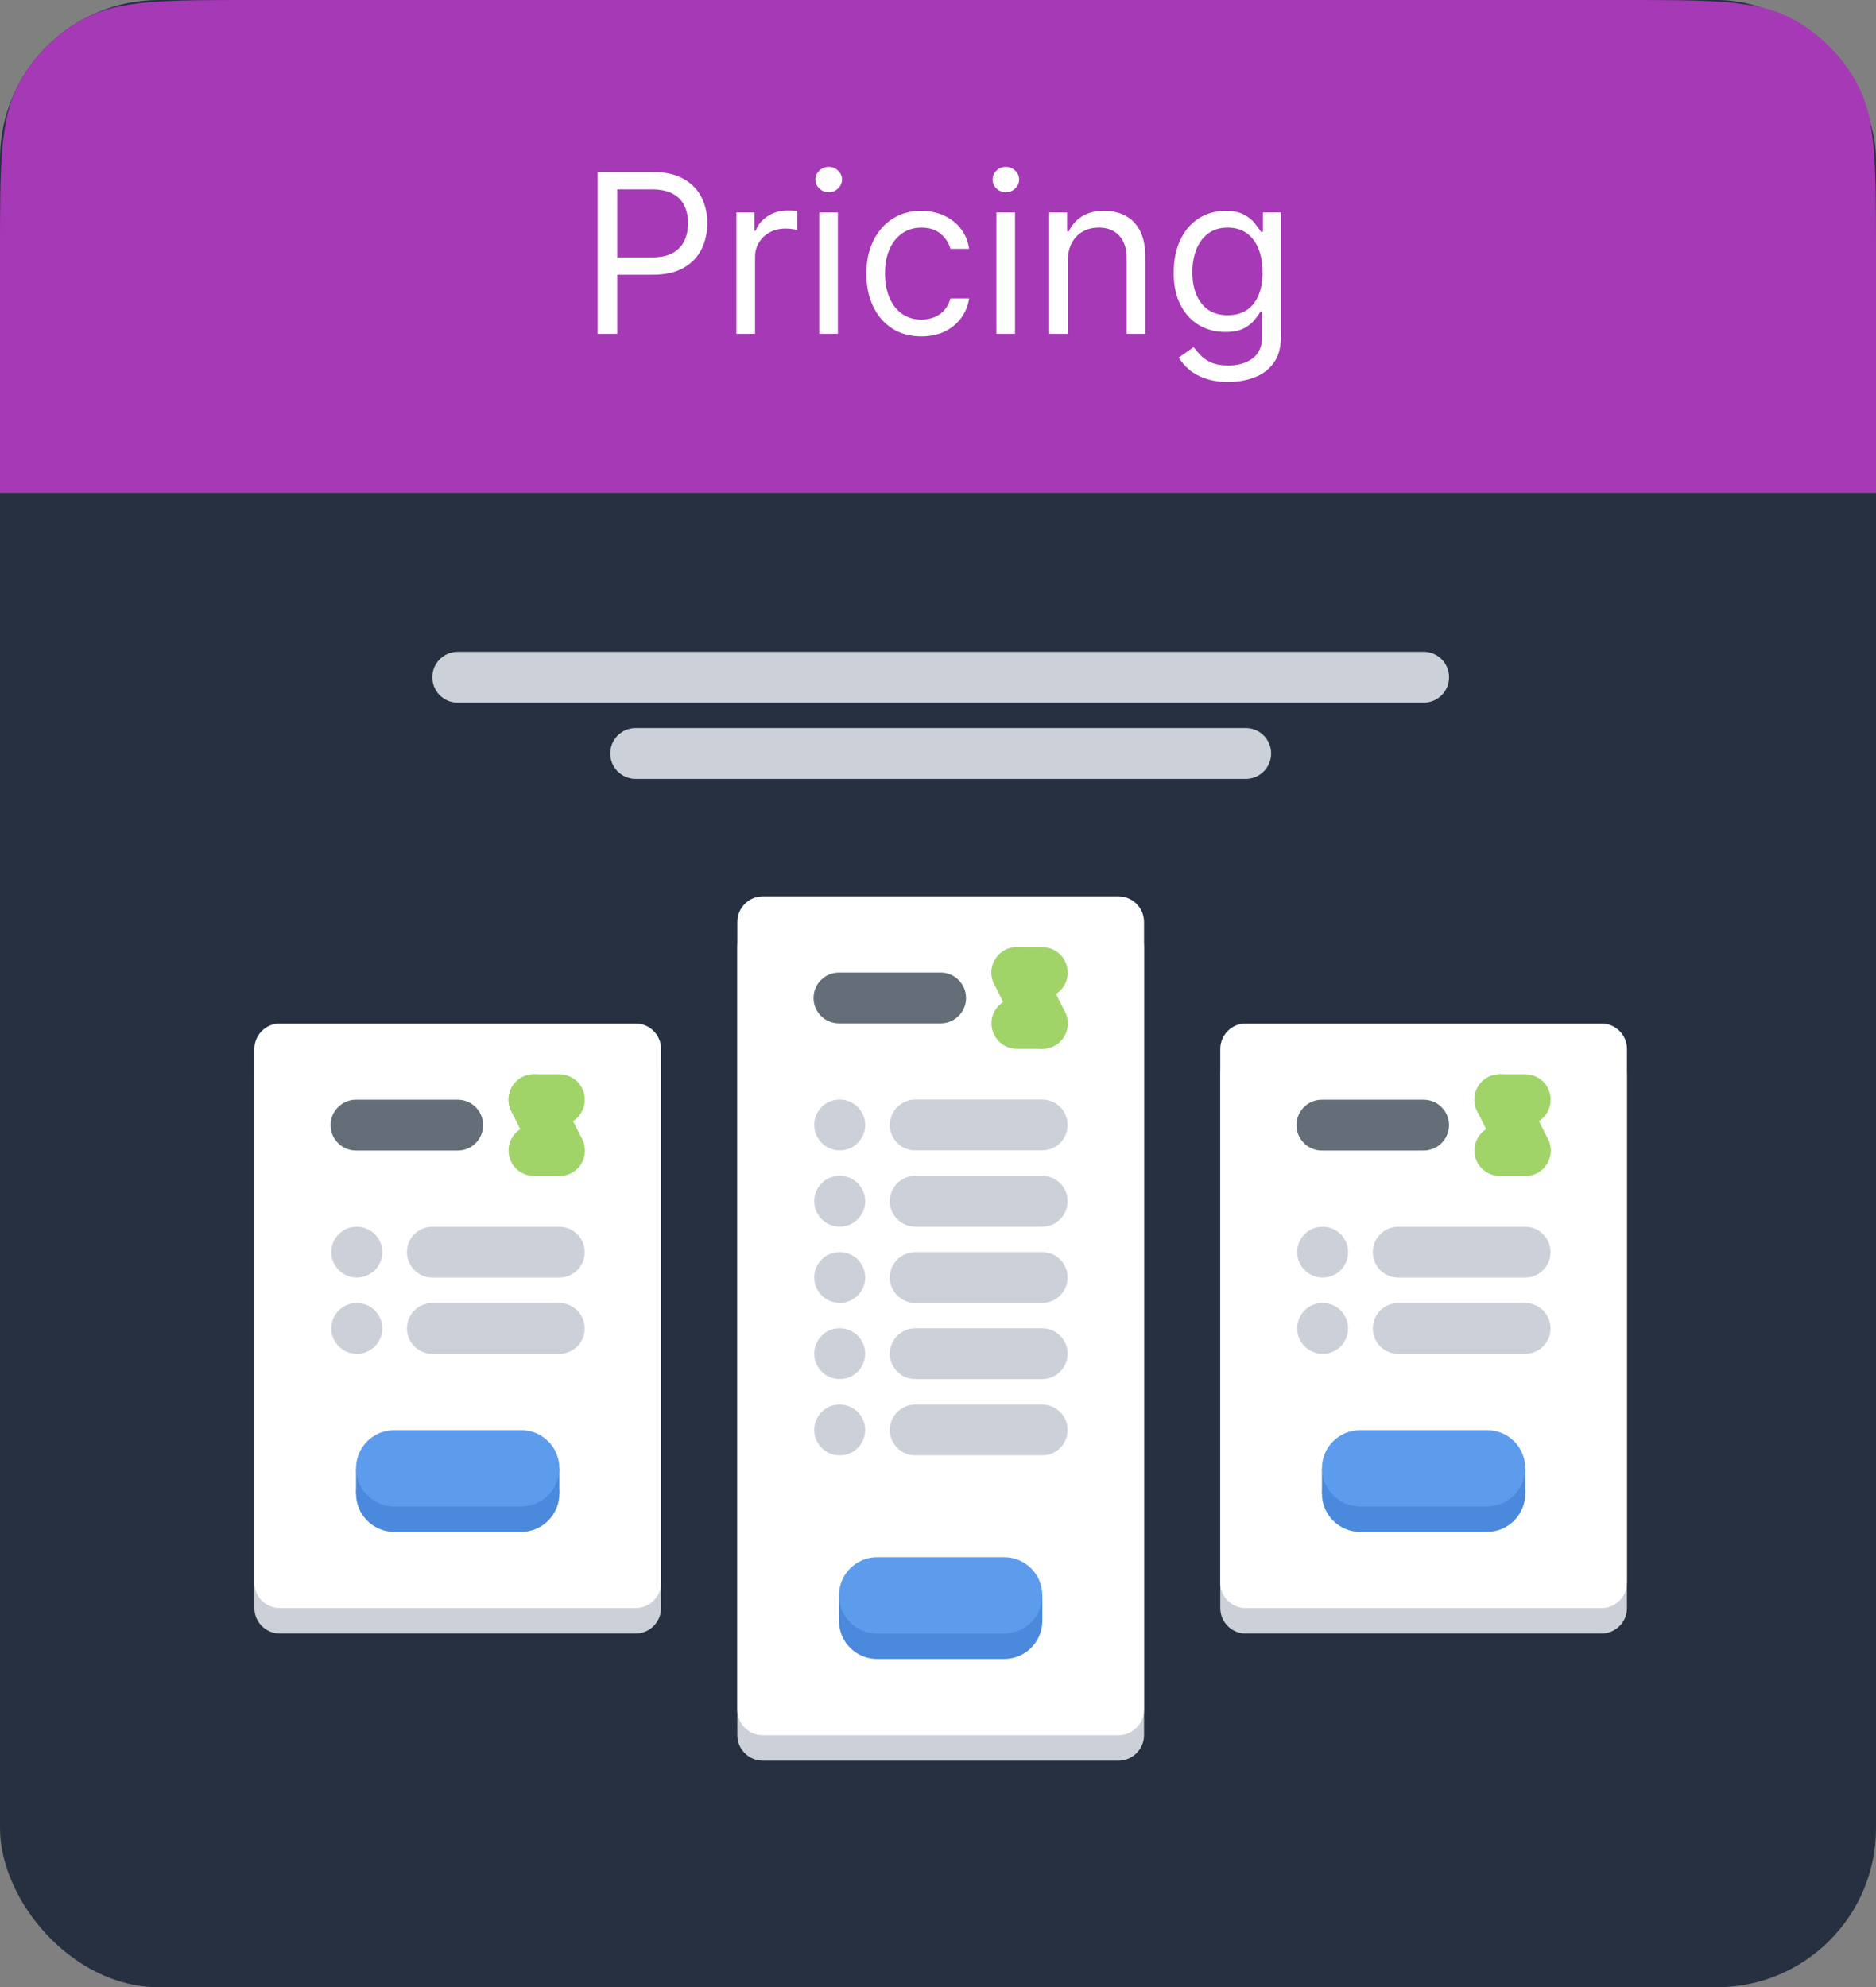 <svg width="118" height="125" viewBox="0 0 118 125" fill="none" xmlns="http://www.w3.org/2000/svg">
<rect x="0" y="0" width="118" height="125" fill="#808080" stroke="none"/>
<rect width="118" height="125" rx="10" fill="#263041"/>
<path d="M102 0C107.601 0 110.401 0 112.54 1.09C114.422 2.049 115.951 3.578 116.91 5.46C118 7.599 118 10.399 118 16V31H0V16C0 10.399 0 7.599 1.09 5.46C2.049 3.578 3.578 2.049 5.46 1.09C7.599 0 10.399 0 16 0L102 0Z" fill="#A639B5"/>
<path d="M78.354 65.978C77.475 65.978 76.755 66.7 76.755 67.577V101.154C76.755 102.033 77.475 102.753 78.354 102.753H100.737C101.617 102.753 102.336 102.033 102.336 101.154V67.577C102.336 66.7 101.617 65.978 100.737 65.978H78.354ZM47.976 57.984C47.097 57.984 46.378 58.705 46.378 59.583V109.148C46.378 110.028 47.097 110.747 47.976 110.747H70.36C71.239 110.747 71.959 110.028 71.959 109.148V59.583C71.959 58.705 71.239 57.984 70.36 57.984H47.976ZM17.599 65.978C16.72 65.978 16 66.7 16 67.577V101.154C16 102.033 16.72 102.753 17.599 102.753H39.982C40.862 102.753 41.581 102.033 41.581 101.154V67.577C41.581 66.7 40.862 65.978 39.982 65.978H17.599Z" fill="#CCD1D9"/>
<path d="M78.354 64.38C77.475 64.38 76.755 65.099 76.755 65.979V99.554C76.755 100.433 77.475 101.153 78.354 101.153H100.737C101.617 101.153 102.336 100.433 102.336 99.554V65.979C102.336 65.099 101.617 64.38 100.737 64.38H78.354ZM47.976 56.386C47.097 56.386 46.378 57.105 46.378 57.985V107.548C46.378 108.427 47.097 109.147 47.976 109.147H70.36C71.239 109.147 71.959 108.427 71.959 107.548V57.985C71.959 57.105 71.239 56.386 70.36 56.386H47.976ZM17.599 64.38C16.72 64.38 16 65.099 16 65.979V99.554C16 100.433 16.72 101.153 17.599 101.153H39.982C40.862 101.153 41.581 100.433 41.581 99.554V65.979C41.581 65.099 40.862 64.38 39.982 64.38H17.599Z" fill="white"/>
<path d="M93.542 91.561C94.869 91.561 95.94 92.632 95.94 93.959C95.94 95.27 94.869 96.357 93.542 96.357H85.548C84.221 96.357 83.15 95.27 83.15 93.959C83.15 92.632 84.221 91.561 85.548 91.561H93.542ZM63.164 104.351H55.17C53.843 104.351 52.772 103.28 52.772 101.953C52.772 100.626 53.843 99.555 55.17 99.555H63.164C64.491 99.555 65.563 100.626 65.563 101.953C65.563 103.28 64.491 104.351 63.164 104.351ZM32.787 91.561C34.114 91.561 35.185 92.632 35.185 93.959C35.185 95.27 34.114 96.357 32.787 96.357H24.793C23.466 96.357 22.395 95.27 22.395 93.959C22.395 92.632 23.466 91.561 24.793 91.561H32.787Z" fill="#4A89DC"/>
<path d="M89.547 44.198H28.792C27.908 44.198 27.193 43.483 27.193 42.599C27.193 41.715 27.908 41 28.792 41H89.547C90.431 41 91.146 41.715 91.146 42.599C91.146 43.483 90.431 44.198 89.547 44.198ZM78.356 48.992H39.984C39.1 48.992 38.385 48.276 38.385 47.394C38.385 46.511 39.1 45.795 39.984 45.795H78.356C79.24 45.795 79.954 46.511 79.954 47.394C79.954 48.276 79.24 48.992 78.356 48.992Z" fill="#CCD1D9"/>
<path d="M28.789 72.371H22.394C21.51 72.371 20.795 71.656 20.795 70.772C20.795 69.888 21.51 69.173 22.394 69.173H28.789C29.673 69.173 30.388 69.888 30.388 70.772C30.388 71.656 29.673 72.371 28.789 72.371Z" fill="#656D78"/>
<path d="M35.186 70.771H33.587C32.703 70.771 31.988 70.056 31.988 69.172C31.988 68.288 32.703 67.573 33.587 67.573H35.186C36.07 67.573 36.785 68.288 36.785 69.172C36.785 70.056 36.07 70.771 35.186 70.771Z" fill="#A0D468"/>
<path d="M35.187 73.97C34.6 73.97 34.036 73.647 33.754 73.085L32.156 69.888C31.761 69.098 32.08 68.137 32.87 67.742C33.658 67.346 34.621 67.667 35.016 68.457L36.615 71.654C37.01 72.444 36.69 73.405 35.9 73.8C35.671 73.917 35.427 73.97 35.187 73.97Z" fill="#A0D468"/>
<path d="M35.186 73.969H33.587C32.703 73.969 31.988 73.254 31.988 72.37C31.988 71.486 32.703 70.772 33.587 70.772H35.186C36.07 70.772 36.785 71.486 36.785 72.37C36.785 73.254 36.07 73.969 35.186 73.969Z" fill="#A0D468"/>
<path d="M22.447 85.16C21.562 85.16 20.84 84.445 20.84 83.561C20.84 82.677 21.547 81.962 22.429 81.962H22.447C23.329 81.962 24.046 82.677 24.046 83.561C24.046 84.445 23.329 85.16 22.447 85.16ZM35.18 85.16H27.195C26.311 85.16 25.596 84.445 25.596 83.561C25.596 82.677 26.311 81.962 27.195 81.962H35.18C36.064 81.962 36.779 82.677 36.779 83.561C36.779 84.445 36.064 85.16 35.18 85.16ZM22.447 80.362C21.562 80.362 20.84 79.647 20.84 78.763C20.84 77.879 21.547 77.164 22.429 77.164H22.447C23.329 77.164 24.046 77.879 24.046 78.763C24.046 79.647 23.329 80.362 22.447 80.362ZM35.18 80.362H27.195C26.311 80.362 25.596 79.647 25.596 78.763C25.596 77.879 26.311 77.164 27.195 77.164H35.18C36.064 77.164 36.779 77.879 36.779 78.763C36.779 79.647 36.064 80.362 35.18 80.362Z" fill="#CCD1D9"/>
<path d="M89.543 72.371H83.148C82.263 72.371 81.549 71.656 81.549 70.772C81.549 69.888 82.263 69.173 83.148 69.173H89.543C90.427 69.173 91.142 69.888 91.142 70.772C91.142 71.656 90.427 72.371 89.543 72.371Z" fill="#656D78"/>
<path d="M95.938 70.771H94.339C93.455 70.771 92.74 70.056 92.74 69.172C92.74 68.288 93.455 67.573 94.339 67.573H95.938C96.822 67.573 97.537 68.288 97.537 69.172C97.537 70.056 96.822 70.771 95.938 70.771Z" fill="#A0D468"/>
<path d="M95.941 73.97C95.354 73.97 94.79 73.647 94.508 73.085L92.909 69.888C92.515 69.098 92.834 68.137 93.624 67.742C94.414 67.346 95.373 67.667 95.77 68.457L97.369 71.654C97.763 72.444 97.444 73.405 96.654 73.8C96.425 73.917 96.181 73.97 95.941 73.97Z" fill="#A0D468"/>
<path d="M95.938 73.969H94.339C93.455 73.969 92.74 73.254 92.74 72.37C92.74 71.486 93.455 70.772 94.339 70.772H95.938C96.822 70.772 97.537 71.486 97.537 72.37C97.537 73.254 96.822 73.969 95.938 73.969Z" fill="#A0D468"/>
<path d="M83.199 85.16C82.314 85.16 81.592 84.445 81.592 83.561C81.592 82.677 82.299 81.962 83.181 81.962H83.199C84.081 81.962 84.797 82.677 84.797 83.561C84.797 84.445 84.081 85.16 83.199 85.16ZM95.932 85.16H87.947C87.063 85.16 86.348 84.445 86.348 83.561C86.348 82.677 87.063 81.962 87.947 81.962H95.932C96.816 81.962 97.53 82.677 97.53 83.561C97.53 84.445 96.816 85.16 95.932 85.16ZM83.199 80.362C82.314 80.362 81.592 79.647 81.592 78.763C81.592 77.879 82.299 77.164 83.181 77.164H83.199C84.081 77.164 84.797 77.879 84.797 78.763C84.797 79.647 84.081 80.362 83.199 80.362ZM95.932 80.362H87.947C87.063 80.362 86.348 79.647 86.348 78.763C86.348 77.879 87.063 77.164 87.947 77.164H95.932C96.816 77.164 97.53 77.879 97.53 78.763C97.53 79.647 96.816 80.362 95.932 80.362Z" fill="#CCD1D9"/>
<path d="M59.166 64.373H52.771C51.886 64.373 51.172 63.659 51.172 62.775C51.172 61.891 51.886 61.176 52.771 61.176H59.166C60.05 61.176 60.765 61.891 60.765 62.775C60.765 63.659 60.05 64.373 59.166 64.373Z" fill="#656D78"/>
<path d="M65.561 62.775H63.962C63.078 62.775 62.363 62.06 62.363 61.176C62.363 60.292 63.078 59.577 63.962 59.577H65.561C66.445 59.577 67.16 60.292 67.16 61.176C67.16 62.06 66.445 62.775 65.561 62.775Z" fill="#A0D468"/>
<path d="M65.564 65.972C64.977 65.972 64.413 65.649 64.131 65.088L62.532 61.89C62.138 61.1 62.457 60.14 63.247 59.745C64.037 59.351 64.998 59.67 65.393 60.459L66.992 63.657C67.386 64.447 67.067 65.408 66.277 65.803C66.048 65.919 65.804 65.972 65.564 65.972Z" fill="#A0D468"/>
<path d="M65.561 65.972H63.962C63.078 65.972 62.363 65.257 62.363 64.373C62.363 63.489 63.078 62.774 63.962 62.774H65.561C66.445 62.774 67.16 63.489 67.16 64.373C67.16 65.257 66.445 65.972 65.561 65.972Z" fill="#A0D468"/>
<path d="M52.822 77.158C51.938 77.158 51.215 76.444 51.215 75.559C51.215 74.675 51.922 73.96 52.804 73.96H52.822C53.704 73.96 54.42 74.675 54.42 75.559C54.42 76.444 53.704 77.158 52.822 77.158ZM65.555 77.158H57.57C56.686 77.158 55.971 76.444 55.971 75.559C55.971 74.675 56.686 73.96 57.57 73.96H65.555C66.439 73.96 67.153 74.675 67.153 75.559C67.153 76.444 66.439 77.158 65.555 77.158ZM52.822 81.955C51.938 81.955 51.215 81.24 51.215 80.356C51.215 79.472 51.922 78.757 52.804 78.757H52.822C53.704 78.757 54.42 79.472 54.42 80.356C54.42 81.24 53.704 81.955 52.822 81.955ZM65.555 81.955H57.57C56.686 81.955 55.971 81.24 55.971 80.356C55.971 79.472 56.686 78.757 57.57 78.757H65.555C66.439 78.757 67.153 79.472 67.153 80.356C67.153 81.24 66.439 81.955 65.555 81.955ZM52.822 86.751C51.938 86.751 51.215 86.036 51.215 85.152C51.215 84.268 51.922 83.553 52.804 83.553H52.822C53.704 83.553 54.42 84.268 54.42 85.152C54.42 86.036 53.704 86.751 52.822 86.751ZM65.555 86.751H57.57C56.686 86.751 55.971 86.036 55.971 85.152C55.971 84.268 56.686 83.553 57.57 83.553H65.555C66.439 83.553 67.153 84.268 67.153 85.152C67.153 86.036 66.439 86.751 65.555 86.751ZM52.822 91.547C51.938 91.547 51.215 90.833 51.215 89.949C51.215 89.065 51.922 88.35 52.804 88.35H52.822C53.704 88.35 54.42 89.065 54.42 89.949C54.42 90.833 53.704 91.547 52.822 91.547ZM65.555 91.547H57.57C56.686 91.547 55.971 90.833 55.971 89.949C55.971 89.065 56.686 88.35 57.57 88.35H65.555C66.439 88.35 67.153 89.065 67.153 89.949C67.153 90.833 66.439 91.547 65.555 91.547ZM52.822 72.362C51.938 72.362 51.215 71.647 51.215 70.763C51.215 69.879 51.922 69.164 52.804 69.164H52.822C53.704 69.164 54.42 69.879 54.42 70.763C54.42 71.647 53.704 72.362 52.822 72.362ZM65.555 72.362H57.57C56.686 72.362 55.971 71.647 55.971 70.763C55.971 69.879 56.686 69.164 57.57 69.164H65.555C66.439 69.164 67.153 69.879 67.153 70.763C67.153 71.647 66.439 72.362 65.555 72.362Z" fill="#CCD1D9"/>
<path d="M35.185 92.359H22.395V93.96H35.185V92.359Z" fill="#4A89DC"/>
<path d="M65.564 100.352H52.773V101.952H65.564V100.352Z" fill="#4A89DC"/>
<path d="M95.941 92.359H83.15V93.96H95.941V92.359Z" fill="#4A89DC"/>
<path d="M93.542 89.961C94.869 89.961 95.94 91.032 95.94 92.359C95.94 93.67 94.869 94.757 93.542 94.757H85.548C84.221 94.757 83.15 93.67 83.15 92.359C83.15 91.032 84.221 89.961 85.548 89.961H93.542ZM63.164 102.751H55.17C53.843 102.751 52.772 101.68 52.772 100.353C52.772 99.026 53.843 97.955 55.17 97.955H63.164C64.491 97.955 65.563 99.026 65.563 100.353C65.563 101.68 64.491 102.751 63.164 102.751ZM32.787 89.961C34.114 89.961 35.185 91.032 35.185 92.359C35.185 93.67 34.114 94.757 32.787 94.757H24.793C23.466 94.757 22.395 93.67 22.395 92.359C22.395 91.032 23.466 89.961 24.793 89.961H32.787Z" fill="#5D9CEC"/>
<path d="M37.592 21V10.818H41.033C41.831 10.818 42.484 10.962 42.992 11.251C43.502 11.536 43.88 11.922 44.125 12.409C44.37 12.896 44.493 13.44 44.493 14.04C44.493 14.64 44.37 15.185 44.125 15.675C43.883 16.166 43.508 16.557 43.001 16.849C42.494 17.137 41.845 17.281 41.053 17.281H38.587V16.188H41.013C41.56 16.188 41.999 16.093 42.33 15.904C42.662 15.715 42.902 15.46 43.051 15.139C43.204 14.814 43.28 14.447 43.28 14.04C43.28 13.632 43.204 13.268 43.051 12.946C42.902 12.624 42.66 12.373 42.325 12.19C41.99 12.005 41.546 11.912 40.993 11.912H38.825V21H37.592ZM46.32 21V13.364H47.453V14.517H47.533C47.672 14.139 47.924 13.833 48.289 13.597C48.653 13.362 49.064 13.244 49.522 13.244C49.608 13.244 49.716 13.246 49.845 13.249C49.974 13.253 50.072 13.258 50.138 13.264V14.457C50.098 14.447 50.007 14.432 49.865 14.413C49.725 14.389 49.578 14.378 49.422 14.378C49.051 14.378 48.72 14.456 48.428 14.611C48.14 14.764 47.911 14.976 47.742 15.248C47.576 15.516 47.493 15.823 47.493 16.168V21H46.32ZM51.529 21V13.364H52.702V21H51.529ZM52.126 12.091C51.897 12.091 51.7 12.013 51.534 11.857C51.371 11.701 51.29 11.514 51.29 11.296C51.29 11.077 51.371 10.889 51.534 10.734C51.7 10.578 51.897 10.5 52.126 10.5C52.354 10.5 52.55 10.578 52.712 10.734C52.878 10.889 52.961 11.077 52.961 11.296C52.961 11.514 52.878 11.701 52.712 11.857C52.55 12.013 52.354 12.091 52.126 12.091ZM57.953 21.159C57.238 21.159 56.621 20.99 56.104 20.652C55.587 20.314 55.189 19.848 54.911 19.255C54.633 18.662 54.493 17.984 54.493 17.222C54.493 16.446 54.636 15.762 54.921 15.168C55.209 14.572 55.61 14.106 56.124 13.771C56.641 13.433 57.244 13.264 57.934 13.264C58.471 13.264 58.954 13.364 59.385 13.562C59.816 13.761 60.169 14.04 60.444 14.398C60.719 14.756 60.89 15.173 60.956 15.651H59.783C59.694 15.303 59.495 14.994 59.186 14.726C58.882 14.454 58.471 14.318 57.953 14.318C57.496 14.318 57.095 14.438 56.75 14.676C56.409 14.912 56.142 15.245 55.95 15.675C55.761 16.103 55.666 16.605 55.666 17.182C55.666 17.772 55.759 18.285 55.945 18.723C56.134 19.16 56.399 19.5 56.74 19.742C57.085 19.984 57.489 20.105 57.953 20.105C58.258 20.105 58.535 20.052 58.784 19.946C59.032 19.84 59.243 19.688 59.415 19.489C59.587 19.29 59.71 19.051 59.783 18.773H60.956C60.89 19.224 60.726 19.63 60.464 19.991C60.206 20.349 59.863 20.634 59.435 20.846C59.011 21.055 58.517 21.159 57.953 21.159ZM62.672 21V13.364H63.845V21H62.672ZM63.268 12.091C63.039 12.091 62.842 12.013 62.676 11.857C62.514 11.701 62.433 11.514 62.433 11.296C62.433 11.077 62.514 10.889 62.676 10.734C62.842 10.578 63.039 10.5 63.268 10.5C63.497 10.5 63.692 10.578 63.855 10.734C64.02 10.889 64.103 11.077 64.103 11.296C64.103 11.514 64.02 11.701 63.855 11.857C63.692 12.013 63.497 12.091 63.268 12.091ZM67.167 16.406V21H65.994V13.364H67.127V14.557H67.227C67.406 14.169 67.677 13.857 68.042 13.622C68.407 13.383 68.877 13.264 69.454 13.264C69.971 13.264 70.424 13.37 70.811 13.582C71.199 13.791 71.501 14.109 71.716 14.537C71.931 14.961 72.039 15.498 72.039 16.148V21H70.866V16.227C70.866 15.627 70.71 15.16 70.399 14.825C70.087 14.487 69.659 14.318 69.116 14.318C68.741 14.318 68.407 14.399 68.112 14.562C67.82 14.724 67.59 14.961 67.421 15.273C67.252 15.584 67.167 15.962 67.167 16.406ZM77.266 24.023C76.699 24.023 76.212 23.95 75.804 23.804C75.396 23.662 75.057 23.473 74.785 23.237C74.516 23.005 74.303 22.757 74.144 22.491L75.078 21.835C75.184 21.974 75.318 22.134 75.481 22.312C75.643 22.495 75.865 22.652 76.147 22.785C76.432 22.921 76.805 22.989 77.266 22.989C77.882 22.989 78.391 22.84 78.792 22.541C79.193 22.243 79.394 21.776 79.394 21.139V19.588H79.294C79.208 19.727 79.085 19.9 78.926 20.105C78.77 20.307 78.545 20.488 78.25 20.647C77.958 20.803 77.564 20.881 77.067 20.881C76.45 20.881 75.897 20.735 75.406 20.443C74.919 20.151 74.533 19.727 74.248 19.171C73.966 18.614 73.825 17.938 73.825 17.142C73.825 16.36 73.963 15.679 74.238 15.099C74.513 14.515 74.896 14.065 75.386 13.746C75.877 13.425 76.444 13.264 77.087 13.264C77.584 13.264 77.978 13.347 78.27 13.513C78.565 13.675 78.79 13.861 78.946 14.07C79.105 14.275 79.228 14.444 79.314 14.577H79.433V13.364H80.567V21.219C80.567 21.875 80.418 22.409 80.119 22.82C79.824 23.234 79.427 23.537 78.926 23.729C78.429 23.925 77.876 24.023 77.266 24.023ZM77.226 19.827C77.697 19.827 78.094 19.719 78.419 19.504C78.744 19.288 78.991 18.978 79.16 18.574C79.329 18.169 79.413 17.686 79.413 17.122C79.413 16.572 79.331 16.086 79.165 15.665C78.999 15.245 78.754 14.915 78.429 14.676C78.104 14.438 77.703 14.318 77.226 14.318C76.729 14.318 76.314 14.444 75.983 14.696C75.655 14.948 75.408 15.286 75.242 15.71C75.08 16.134 74.999 16.605 74.999 17.122C74.999 17.652 75.081 18.121 75.247 18.529C75.416 18.933 75.665 19.252 75.993 19.484C76.324 19.712 76.735 19.827 77.226 19.827Z" fill="white"/>
</svg>

